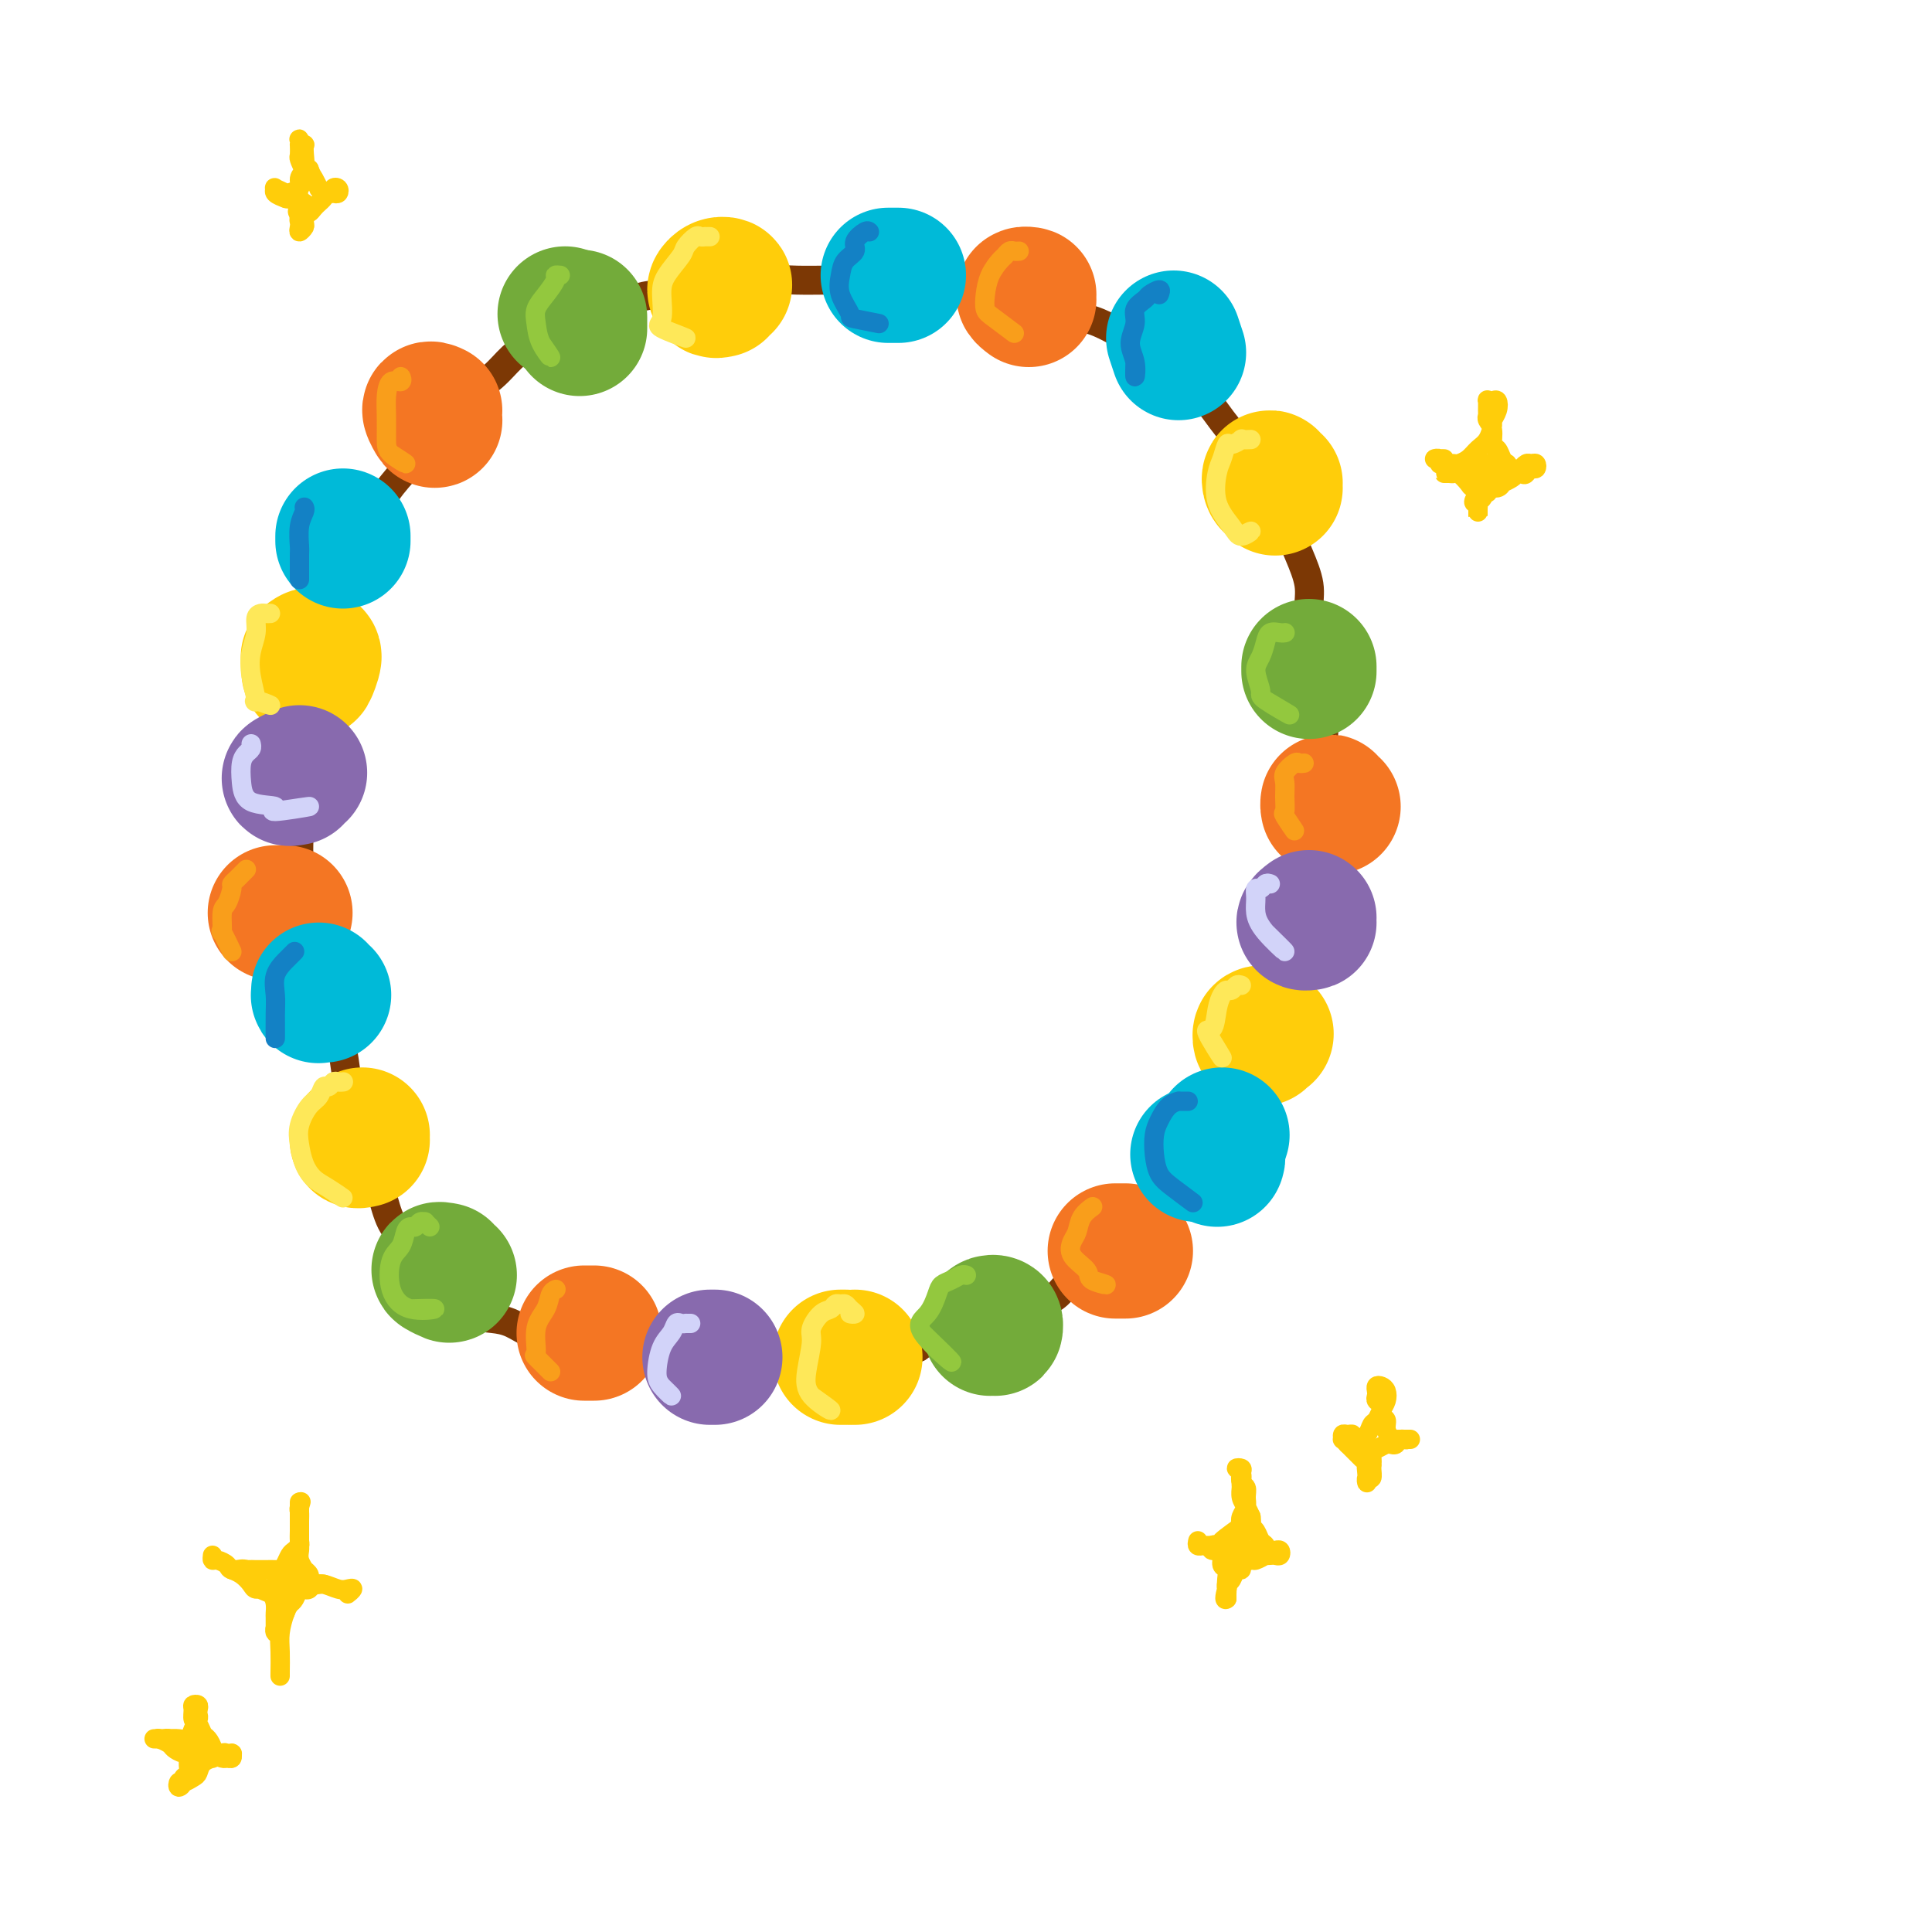 <svg viewBox='0 0 400 400' version='1.1' xmlns='http://www.w3.org/2000/svg' xmlns:xlink='http://www.w3.org/1999/xlink'><g fill='none' stroke='rgb(124,56,5)' stroke-width='6' stroke-linecap='round' stroke-linejoin='round'><path d='M121,279c-0.447,-0.000 -0.893,-0.000 -1,0c-0.107,0.000 0.126,0.000 0,0c-0.126,-0.000 -0.613,-0.000 -1,0c-0.387,0.000 -0.676,0.000 -1,0c-0.324,-0.000 -0.682,-0.002 -1,0c-0.318,0.002 -0.596,0.007 -1,0c-0.404,-0.007 -0.936,-0.024 -1,0c-0.064,0.024 0.339,0.091 0,0c-0.339,-0.091 -1.419,-0.339 -2,-1c-0.581,-0.661 -0.662,-1.733 -1,-2c-0.338,-0.267 -0.934,0.272 -2,0c-1.066,-0.272 -2.601,-1.355 -4,-2c-1.399,-0.645 -2.662,-0.852 -4,-1c-1.338,-0.148 -2.752,-0.236 -4,-1c-1.248,-0.764 -2.329,-2.203 -3,-3c-0.671,-0.797 -0.932,-0.952 -2,-2c-1.068,-1.048 -2.944,-2.988 -4,-4c-1.056,-1.012 -1.294,-1.095 -2,-2c-0.706,-0.905 -1.881,-2.632 -3,-4c-1.119,-1.368 -2.183,-2.376 -3,-4c-0.817,-1.624 -1.389,-3.865 -2,-6c-0.611,-2.135 -1.262,-4.166 -2,-6c-0.738,-1.834 -1.562,-3.473 -2,-5c-0.438,-1.527 -0.488,-2.943 -1,-5c-0.512,-2.057 -1.485,-4.755 -2,-7c-0.515,-2.245 -0.572,-4.038 -1,-6c-0.428,-1.962 -1.228,-4.093 -2,-6c-0.772,-1.907 -1.515,-3.590 -2,-6c-0.485,-2.410 -0.710,-5.546 -1,-8c-0.290,-2.454 -0.645,-4.227 -1,-6'/><path d='M65,192c-2.867,-10.764 -2.036,-7.173 -2,-7c0.036,0.173 -0.724,-3.071 -1,-6c-0.276,-2.929 -0.068,-5.544 0,-8c0.068,-2.456 -0.003,-4.752 0,-7c0.003,-2.248 0.079,-4.449 0,-7c-0.079,-2.551 -0.314,-5.453 0,-8c0.314,-2.547 1.175,-4.739 2,-7c0.825,-2.261 1.613,-4.591 2,-7c0.387,-2.409 0.374,-4.898 1,-7c0.626,-2.102 1.890,-3.816 3,-6c1.110,-2.184 2.064,-4.838 3,-7c0.936,-2.162 1.854,-3.834 3,-6c1.146,-2.166 2.519,-4.827 4,-7c1.481,-2.173 3.070,-3.858 5,-6c1.930,-2.142 4.203,-4.740 6,-7c1.797,-2.260 3.120,-4.182 5,-6c1.880,-1.818 4.319,-3.533 6,-5c1.681,-1.467 2.605,-2.686 4,-4c1.395,-1.314 3.261,-2.723 5,-4c1.739,-1.277 3.352,-2.423 5,-3c1.648,-0.577 3.332,-0.585 5,-1c1.668,-0.415 3.319,-1.239 5,-2c1.681,-0.761 3.391,-1.461 5,-2c1.609,-0.539 3.115,-0.919 5,-1c1.885,-0.081 4.147,0.136 6,0c1.853,-0.136 3.295,-0.625 5,-1c1.705,-0.375 3.672,-0.636 6,-1c2.328,-0.364 5.016,-0.829 7,-1c1.984,-0.171 3.265,-0.046 5,0c1.735,0.046 3.924,0.013 6,0c2.076,-0.013 4.038,-0.007 6,0'/><path d='M177,58c7.574,-0.472 6.008,-0.151 7,0c0.992,0.151 4.543,0.132 7,0c2.457,-0.132 3.822,-0.379 6,0c2.178,0.379 5.169,1.382 7,2c1.831,0.618 2.501,0.850 4,1c1.499,0.150 3.825,0.217 6,1c2.175,0.783 4.199,2.282 6,3c1.801,0.718 3.380,0.657 5,1c1.620,0.343 3.280,1.092 5,2c1.720,0.908 3.500,1.975 5,3c1.500,1.025 2.722,2.009 4,3c1.278,0.991 2.614,1.991 4,3c1.386,1.009 2.822,2.029 4,3c1.178,0.971 2.096,1.894 3,3c0.904,1.106 1.793,2.395 3,4c1.207,1.605 2.732,3.527 4,5c1.268,1.473 2.279,2.496 3,4c0.721,1.504 1.154,3.490 2,5c0.846,1.510 2.107,2.546 3,4c0.893,1.454 1.419,3.328 2,5c0.581,1.672 1.217,3.142 2,5c0.783,1.858 1.711,4.105 2,6c0.289,1.895 -0.062,3.437 0,5c0.062,1.563 0.538,3.147 1,5c0.462,1.853 0.909,3.976 1,6c0.091,2.024 -0.176,3.950 0,6c0.176,2.050 0.793,4.223 1,6c0.207,1.777 0.004,3.157 0,5c-0.004,1.843 0.191,4.150 0,6c-0.191,1.850 -0.769,3.243 -1,5c-0.231,1.757 -0.116,3.879 0,6'/><path d='M273,171c-0.091,8.806 -1.320,5.820 -2,6c-0.680,0.180 -0.811,3.528 -1,6c-0.189,2.472 -0.435,4.070 -1,6c-0.565,1.930 -1.448,4.191 -2,6c-0.552,1.809 -0.772,3.166 -1,5c-0.228,1.834 -0.464,4.144 -1,6c-0.536,1.856 -1.372,3.259 -2,5c-0.628,1.741 -1.049,3.819 -2,6c-0.951,2.181 -2.432,4.463 -3,6c-0.568,1.537 -0.223,2.329 -1,4c-0.777,1.671 -2.676,4.221 -4,6c-1.324,1.779 -2.072,2.787 -3,4c-0.928,1.213 -2.037,2.632 -3,4c-0.963,1.368 -1.779,2.686 -3,4c-1.221,1.314 -2.847,2.625 -4,4c-1.153,1.375 -1.835,2.814 -3,4c-1.165,1.186 -2.815,2.117 -4,3c-1.185,0.883 -1.906,1.717 -3,3c-1.094,1.283 -2.560,3.016 -4,4c-1.440,0.984 -2.853,1.218 -4,2c-1.147,0.782 -2.026,2.111 -3,3c-0.974,0.889 -2.041,1.337 -3,2c-0.959,0.663 -1.808,1.541 -3,2c-1.192,0.459 -2.726,0.500 -4,1c-1.274,0.500 -2.287,1.458 -3,2c-0.713,0.542 -1.125,0.666 -2,1c-0.875,0.334 -2.212,0.877 -3,1c-0.788,0.123 -1.026,-0.173 -2,0c-0.974,0.173 -2.685,0.816 -4,1c-1.315,0.184 -2.233,-0.090 -3,0c-0.767,0.090 -1.384,0.545 -2,1'/><path d='M190,279c-4.377,1.325 -3.820,1.139 -4,1c-0.180,-0.139 -1.097,-0.230 -2,0c-0.903,0.230 -1.792,0.779 -3,1c-1.208,0.221 -2.736,0.112 -4,0c-1.264,-0.112 -2.264,-0.226 -3,0c-0.736,0.226 -1.208,0.793 -2,1c-0.792,0.207 -1.903,0.056 -3,0c-1.097,-0.056 -2.181,-0.015 -3,0c-0.819,0.015 -1.374,0.004 -2,0c-0.626,-0.004 -1.322,-0.001 -2,0c-0.678,0.001 -1.337,0.000 -2,0c-0.663,-0.000 -1.329,-0.000 -2,0c-0.671,0.000 -1.349,0.000 -2,0c-0.651,-0.000 -1.277,-0.000 -2,0c-0.723,0.000 -1.542,0.001 -2,0c-0.458,-0.001 -0.556,-0.004 -1,0c-0.444,0.004 -1.236,0.015 -2,0c-0.764,-0.015 -1.501,-0.057 -2,0c-0.499,0.057 -0.760,0.211 -1,0c-0.240,-0.211 -0.460,-0.789 -1,-1c-0.540,-0.211 -1.402,-0.057 -2,0c-0.598,0.057 -0.934,0.015 -1,0c-0.066,-0.015 0.137,-0.004 0,0c-0.137,0.004 -0.615,0.001 -1,0c-0.385,-0.001 -0.677,-0.000 -1,0c-0.323,0.000 -0.678,0.000 -1,0c-0.322,-0.000 -0.611,-0.000 -1,0c-0.389,0.000 -0.877,0.000 -1,0c-0.123,-0.000 0.121,-0.000 0,0c-0.121,0.000 -0.606,0.000 -1,0c-0.394,-0.000 -0.697,-0.000 -1,0'/><path d='M135,281c-8.671,0.310 -2.848,0.084 -1,0c1.848,-0.084 -0.278,-0.027 -1,0c-0.722,0.027 -0.040,0.022 0,0c0.040,-0.022 -0.563,-0.062 -1,0c-0.437,0.062 -0.709,0.228 -1,0c-0.291,-0.228 -0.600,-0.848 -1,-1c-0.400,-0.152 -0.891,0.166 -1,0c-0.109,-0.166 0.164,-0.815 0,-1c-0.164,-0.185 -0.765,0.094 -1,0c-0.235,-0.094 -0.104,-0.561 0,-1c0.104,-0.439 0.182,-0.850 0,-1c-0.182,-0.150 -0.622,-0.040 -1,0c-0.378,0.040 -0.693,0.012 -1,0c-0.307,-0.012 -0.607,-0.006 -1,0c-0.393,0.006 -0.878,0.012 -1,0c-0.122,-0.012 0.121,-0.042 0,0c-0.121,0.042 -0.606,0.155 -1,0c-0.394,-0.155 -0.697,-0.577 -1,-1'/><path d='M122,276c-1.940,-0.345 -0.292,1.292 0,0c0.292,-1.292 -0.774,-5.512 -1,-6c-0.226,-0.488 0.387,2.756 1,6'/></g>
<g fill='none' stroke='rgb(244,118,35)' stroke-width='28' stroke-linecap='round' stroke-linejoin='round'><path d='M123,276c-0.238,0.000 -0.476,0.000 -1,0c-0.524,0.000 -1.333,0.000 -1,0c0.333,0.000 1.810,0.000 2,0c0.190,0.000 -0.905,0.000 -2,0'/><path d='M232,259c-0.689,0.000 -1.378,0.000 -1,0c0.378,0.000 1.822,0.000 2,0c0.178,0.000 -0.911,0.000 -2,0'/><path d='M276,167c-0.423,0.144 -0.845,0.287 -1,0c-0.155,-0.287 -0.041,-1.005 0,-1c0.041,0.005 0.011,0.732 0,1c-0.011,0.268 -0.003,0.077 0,0c0.003,-0.077 0.002,-0.038 0,0'/><path d='M213,62c-0.556,-0.422 -1.111,-0.844 -1,-1c0.111,-0.156 0.889,-0.044 1,0c0.111,0.044 -0.444,0.022 -1,0'/><path d='M90,85c-0.556,-0.267 -1.111,-0.533 -1,0c0.111,0.533 0.889,1.867 1,2c0.111,0.133 -0.444,-0.933 -1,-2'/><path d='M59,189c-0.311,0.000 -0.622,0.000 -1,0c-0.378,0.000 -0.822,0.000 -1,0c-0.178,0.000 -0.089,0.000 0,0'/></g>
<g fill='none' stroke='rgb(255,205,10)' stroke-width='28' stroke-linecap='round' stroke-linejoin='round'><path d='M75,236c-0.556,0.133 -1.111,0.267 -1,0c0.111,-0.267 0.889,-0.933 1,-1c0.111,-0.067 -0.444,0.467 -1,1'/><path d='M177,281c0.000,0.000 0.000,0.000 0,0c0.000,0.000 0.000,0.000 0,0c0.000,0.000 0.000,0.000 0,0'/><path d='M175,281c-0.422,0.000 -0.844,0.000 -1,0c-0.156,0.000 -0.044,0.000 0,0c0.044,0.000 0.022,0.000 0,0'/><path d='M262,214c0.113,0.040 0.226,0.080 0,0c-0.226,-0.080 -0.793,-0.279 -1,0c-0.207,0.279 -0.056,1.037 0,1c0.056,-0.037 0.016,-0.868 0,-1c-0.016,-0.132 -0.008,0.434 0,1'/><path d='M264,100c-0.387,0.185 -0.774,0.369 -1,0c-0.226,-0.369 -0.292,-1.292 0,-1c0.292,0.292 0.940,1.798 1,2c0.060,0.202 -0.470,-0.899 -1,-2'/><path d='M149,60c-0.496,0.113 -0.992,0.226 -1,0c-0.008,-0.226 0.472,-0.793 1,-1c0.528,-0.207 1.104,-0.056 1,0c-0.104,0.056 -0.887,0.016 -1,0c-0.113,-0.016 0.443,-0.008 1,0'/><path d='M64,136c-0.149,0.107 -0.298,0.214 0,0c0.298,-0.214 1.042,-0.750 1,0c-0.042,0.750 -0.869,2.786 -1,3c-0.131,0.214 0.435,-1.393 1,-3'/></g>
<g fill='none' stroke='rgb(115,171,58)' stroke-width='28' stroke-linecap='round' stroke-linejoin='round'><path d='M92,263c-0.689,-0.133 -1.378,-0.267 -1,0c0.378,0.267 1.822,0.933 2,1c0.178,0.067 -0.911,-0.467 -2,-1'/><path d='M205,275c-0.113,-0.387 -0.226,-0.774 0,-1c0.226,-0.226 0.792,-0.292 1,0c0.208,0.292 0.060,0.940 0,1c-0.060,0.060 -0.030,-0.470 0,-1'/><path d='M271,139c0.000,-0.422 0.000,-0.844 0,-1c0.000,-0.156 0.000,-0.044 0,0c0.000,0.044 0.000,0.022 0,0'/><path d='M117,65c0.000,0.000 0.000,0.000 0,0c0.000,0.000 0.000,0.000 0,0'/><path d='M120,67c0.000,-0.351 0.000,-0.702 0,-1c0.000,-0.298 -0.000,-0.542 0,0c0.000,0.542 0.000,1.869 0,2c0.000,0.131 0.000,-0.935 0,-2'/></g>
<g fill='none' stroke='rgb(0,186,216)' stroke-width='28' stroke-linecap='round' stroke-linejoin='round'><path d='M67,206c-0.423,-0.036 -0.845,-0.071 -1,0c-0.155,0.071 -0.042,0.250 0,0c0.042,-0.250 0.012,-0.929 0,-1c-0.012,-0.071 -0.006,0.464 0,1'/><path d='M71,112c0.000,-0.556 0.000,-1.111 0,-1c0.000,0.111 0.000,0.889 0,1c0.000,0.111 0.000,-0.444 0,-1'/><path d='M185,57c-0.689,0.000 -1.378,0.000 -1,0c0.378,0.000 1.822,0.000 2,0c0.178,0.000 -0.911,0.000 -2,0'/><path d='M244,73c-0.500,-1.500 -1.000,-3.000 -1,-3c0.000,0.000 0.500,1.500 1,3'/><path d='M248,239c0.000,0.000 0.000,0.000 0,0c0.000,0.000 0.000,0.000 0,0'/><path d='M253,235c0.000,0.000 0.000,0.000 0,0c0.000,0.000 0.000,0.000 0,0c0.000,0.000 0.000,0.000 0,0'/><path d='M252,240c-0.536,-0.387 -1.071,-0.774 -1,-1c0.071,-0.226 0.750,-0.292 1,0c0.250,0.292 0.071,0.940 0,1c-0.071,0.060 -0.036,-0.470 0,-1'/></g>
<g fill='none' stroke='rgb(136,106,174)' stroke-width='28' stroke-linecap='round' stroke-linejoin='round'><path d='M148,281c-0.556,0.000 -1.111,0.000 -1,0c0.111,0.000 0.889,0.000 1,0c0.111,0.000 -0.444,0.000 -1,0'/><path d='M271,190c-0.556,0.422 -1.111,0.844 -1,1c0.111,0.156 0.889,0.044 1,0c0.111,-0.044 -0.444,-0.022 -1,0'/><path d='M61,161c-0.689,0.133 -1.378,0.267 -1,0c0.378,-0.267 1.822,-0.933 2,-1c0.178,-0.067 -0.911,0.467 -2,1'/></g>
<g fill='none' stroke='rgb(19,129,197)' stroke-width='4' stroke-linecap='round' stroke-linejoin='round'><path d='M61,197c-0.370,0.373 -0.740,0.746 -1,1c-0.260,0.254 -0.409,0.388 -1,1c-0.591,0.612 -1.622,1.703 -2,3c-0.378,1.297 -0.101,2.801 0,4c0.101,1.199 0.027,2.092 0,4c-0.027,1.908 -0.008,4.831 0,5c0.008,0.169 0.004,-2.415 0,-5'/><path d='M63,105c0.113,0.201 0.226,0.402 0,1c-0.226,0.598 -0.793,1.594 -1,3c-0.207,1.406 -0.056,3.222 0,4c0.056,0.778 0.015,0.517 0,2c-0.015,1.483 -0.004,4.709 0,5c0.004,0.291 0.002,-2.355 0,-5'/><path d='M240,61c0.213,-0.517 0.426,-1.034 0,-1c-0.426,0.034 -1.492,0.620 -2,1c-0.508,0.380 -0.458,0.554 -1,1c-0.542,0.446 -1.676,1.162 -2,2c-0.324,0.838 0.162,1.796 0,3c-0.162,1.204 -0.971,2.653 -1,4c-0.029,1.347 0.723,2.594 1,4c0.277,1.406 0.079,2.973 0,3c-0.079,0.027 -0.040,-1.487 0,-3'/><path d='M180,48c-0.182,-0.177 -0.363,-0.355 -1,0c-0.637,0.355 -1.728,1.241 -2,2c-0.272,0.759 0.275,1.391 0,2c-0.275,0.609 -1.372,1.195 -2,2c-0.628,0.805 -0.787,1.828 -1,3c-0.213,1.172 -0.480,2.494 0,4c0.480,1.506 1.706,3.198 2,4c0.294,0.802 -0.344,0.716 1,1c1.344,0.284 4.670,0.938 5,1c0.330,0.062 -2.335,-0.469 -5,-1'/><path d='M246,228c-0.297,-0.003 -0.594,-0.006 -1,0c-0.406,0.006 -0.921,0.020 -1,0c-0.079,-0.020 0.280,-0.074 0,0c-0.280,0.074 -1.197,0.278 -2,1c-0.803,0.722 -1.491,1.963 -2,3c-0.509,1.037 -0.840,1.871 -1,3c-0.160,1.129 -0.148,2.554 0,4c0.148,1.446 0.431,2.913 1,4c0.569,1.087 1.422,1.793 3,3c1.578,1.207 3.879,2.916 4,3c0.121,0.084 -1.940,-1.458 -4,-3'/></g>
<g fill='none' stroke='rgb(254,232,89)' stroke-width='4' stroke-linecap='round' stroke-linejoin='round'><path d='M71,224c0.089,-0.009 0.178,-0.018 0,0c-0.178,0.018 -0.624,0.064 -1,0c-0.376,-0.064 -0.681,-0.237 -1,0c-0.319,0.237 -0.653,0.884 -1,1c-0.347,0.116 -0.706,-0.301 -1,0c-0.294,0.301 -0.521,1.319 -1,2c-0.479,0.681 -1.209,1.026 -2,2c-0.791,0.974 -1.644,2.578 -2,4c-0.356,1.422 -0.215,2.663 0,4c0.215,1.337 0.505,2.770 1,4c0.495,1.230 1.194,2.258 2,3c0.806,0.742 1.717,1.200 3,2c1.283,0.800 2.938,1.943 3,2c0.062,0.057 -1.469,-0.971 -3,-2'/><path d='M56,127c-0.342,0.013 -0.683,0.025 -1,0c-0.317,-0.025 -0.608,-0.088 -1,0c-0.392,0.088 -0.885,0.326 -1,1c-0.115,0.674 0.148,1.783 0,3c-0.148,1.217 -0.706,2.541 -1,4c-0.294,1.459 -0.325,3.054 0,5c0.325,1.946 1.005,4.243 1,5c-0.005,0.757 -0.694,-0.027 0,0c0.694,0.027 2.770,0.865 3,1c0.230,0.135 -1.385,-0.432 -3,-1'/><path d='M259,91c-0.900,0.036 -1.799,0.072 -2,0c-0.201,-0.072 0.297,-0.251 0,0c-0.297,0.251 -1.389,0.933 -2,1c-0.611,0.067 -0.742,-0.481 -1,0c-0.258,0.481 -0.642,1.990 -1,3c-0.358,1.010 -0.690,1.520 -1,3c-0.310,1.480 -0.600,3.930 0,6c0.600,2.070 2.089,3.761 3,5c0.911,1.239 1.245,2.026 2,2c0.755,-0.026 1.930,-0.865 2,-1c0.070,-0.135 -0.965,0.432 -2,1'/><path d='M147,49c-0.449,0.004 -0.898,0.007 -1,0c-0.102,-0.007 0.143,-0.026 0,0c-0.143,0.026 -0.676,0.096 -1,0c-0.324,-0.096 -0.441,-0.359 -1,0c-0.559,0.359 -1.560,1.339 -2,2c-0.440,0.661 -0.320,1.001 -1,2c-0.680,0.999 -2.160,2.655 -3,4c-0.840,1.345 -1.040,2.380 -1,4c0.040,1.620 0.320,3.826 0,5c-0.320,1.174 -1.240,1.316 0,2c1.240,0.684 4.640,1.910 5,2c0.360,0.090 -2.320,-0.955 -5,-2'/><path d='M257,204c-0.334,-0.117 -0.667,-0.235 -1,0c-0.333,0.235 -0.665,0.821 -1,1c-0.335,0.179 -0.671,-0.049 -1,0c-0.329,0.049 -0.649,0.375 -1,1c-0.351,0.625 -0.732,1.549 -1,3c-0.268,1.451 -0.422,3.430 -1,4c-0.578,0.570 -1.579,-0.270 -1,1c0.579,1.270 2.737,4.648 3,5c0.263,0.352 -1.368,-2.324 -3,-5'/><path d='M177,272c-0.560,-0.022 -1.120,-0.044 -1,0c0.120,0.044 0.919,0.154 1,0c0.081,-0.154 -0.555,-0.574 -1,-1c-0.445,-0.426 -0.699,-0.859 -1,-1c-0.301,-0.141 -0.649,0.010 -1,0c-0.351,-0.010 -0.706,-0.182 -1,0c-0.294,0.182 -0.527,0.719 -1,1c-0.473,0.281 -1.185,0.307 -2,1c-0.815,0.693 -1.731,2.052 -2,3c-0.269,0.948 0.110,1.486 0,3c-0.110,1.514 -0.710,4.004 -1,6c-0.290,1.996 -0.270,3.499 1,5c1.270,1.501 3.792,3.000 4,3c0.208,-0.000 -1.896,-1.500 -4,-3'/></g>
<g fill='none' stroke='rgb(249,158,27)' stroke-width='4' stroke-linecap='round' stroke-linejoin='round'><path d='M115,267c0.100,-0.044 0.199,-0.088 0,0c-0.199,0.088 -0.698,0.307 -1,1c-0.302,0.693 -0.407,1.859 -1,3c-0.593,1.141 -1.673,2.256 -2,4c-0.327,1.744 0.098,4.117 0,5c-0.098,0.883 -0.719,0.276 0,1c0.719,0.724 2.777,2.778 3,3c0.223,0.222 -1.388,-1.389 -3,-3'/><path d='M226,250c0.203,-0.147 0.405,-0.293 0,0c-0.405,0.293 -1.418,1.027 -2,2c-0.582,0.973 -0.734,2.186 -1,3c-0.266,0.814 -0.646,1.228 -1,2c-0.354,0.772 -0.680,1.903 0,3c0.680,1.097 2.368,2.160 3,3c0.632,0.840 0.209,1.457 1,2c0.791,0.543 2.798,1.012 3,1c0.202,-0.012 -1.399,-0.506 -3,-1'/><path d='M270,158c-0.370,0.049 -0.740,0.098 -1,0c-0.260,-0.098 -0.409,-0.345 -1,0c-0.591,0.345 -1.625,1.280 -2,2c-0.375,0.720 -0.092,1.226 0,2c0.092,0.774 -0.009,1.818 0,3c0.009,1.182 0.126,2.502 0,3c-0.126,0.498 -0.495,0.172 0,1c0.495,0.828 1.856,2.808 2,3c0.144,0.192 -0.928,-1.404 -2,-3'/><path d='M83,79c-0.053,-0.554 -0.105,-1.108 0,-1c0.105,0.108 0.368,0.879 0,1c-0.368,0.121 -1.366,-0.407 -2,0c-0.634,0.407 -0.903,1.750 -1,3c-0.097,1.250 -0.023,2.407 0,4c0.023,1.593 -0.004,3.623 0,5c0.004,1.377 0.040,2.102 1,3c0.960,0.898 2.846,1.971 3,2c0.154,0.029 -1.423,-0.985 -3,-2'/><path d='M51,180c-0.341,0.338 -0.683,0.675 -1,1c-0.317,0.325 -0.611,0.636 -1,1c-0.389,0.364 -0.874,0.779 -1,1c-0.126,0.221 0.107,0.247 0,1c-0.107,0.753 -0.556,2.234 -1,3c-0.444,0.766 -0.884,0.819 -1,2c-0.116,1.181 0.093,3.492 0,4c-0.093,0.508 -0.486,-0.786 0,0c0.486,0.786 1.853,3.653 2,4c0.147,0.347 -0.927,-1.827 -2,-4'/></g>
<g fill='none' stroke='rgb(147,200,62)' stroke-width='4' stroke-linecap='round' stroke-linejoin='round'><path d='M116,57c-0.467,-0.042 -0.935,-0.084 -1,0c-0.065,0.084 0.271,0.293 0,1c-0.271,0.707 -1.150,1.912 -2,3c-0.850,1.088 -1.673,2.060 -2,3c-0.327,0.940 -0.160,1.850 0,3c0.160,1.150 0.312,2.540 1,4c0.688,1.460 1.911,2.988 2,3c0.089,0.012 -0.955,-1.494 -2,-3'/><path d='M89,254c-0.447,-0.431 -0.893,-0.862 -1,-1c-0.107,-0.138 0.126,0.017 0,0c-0.126,-0.017 -0.610,-0.205 -1,0c-0.390,0.205 -0.686,0.804 -1,1c-0.314,0.196 -0.647,-0.010 -1,0c-0.353,0.010 -0.726,0.234 -1,1c-0.274,0.766 -0.447,2.072 -1,3c-0.553,0.928 -1.485,1.478 -2,3c-0.515,1.522 -0.612,4.016 0,6c0.612,1.984 1.934,3.457 4,4c2.066,0.543 4.876,0.155 5,0c0.124,-0.155 -2.438,-0.078 -5,0'/><path d='M266,131c0.059,-0.011 0.119,-0.022 0,0c-0.119,0.022 -0.415,0.076 -1,0c-0.585,-0.076 -1.459,-0.283 -2,0c-0.541,0.283 -0.750,1.057 -1,2c-0.250,0.943 -0.542,2.056 -1,3c-0.458,0.944 -1.081,1.720 -1,3c0.081,1.280 0.867,3.065 1,4c0.133,0.935 -0.387,1.021 1,2c1.387,0.979 4.682,2.851 5,3c0.318,0.149 -2.341,-1.426 -5,-3'/><path d='M200,264c0.067,0.025 0.135,0.049 0,0c-0.135,-0.049 -0.472,-0.172 -1,0c-0.528,0.172 -1.249,0.639 -2,1c-0.751,0.361 -1.534,0.617 -2,1c-0.466,0.383 -0.617,0.893 -1,2c-0.383,1.107 -1.000,2.812 -2,4c-1.000,1.188 -2.385,1.858 -1,4c1.385,2.142 5.538,5.755 6,6c0.462,0.245 -2.769,-2.877 -6,-6'/></g>
<g fill='none' stroke='rgb(210,211,249)' stroke-width='4' stroke-linecap='round' stroke-linejoin='round'><path d='M143,274c-0.446,0.003 -0.892,0.007 -1,0c-0.108,-0.007 0.122,-0.023 0,0c-0.122,0.023 -0.597,0.086 -1,0c-0.403,-0.086 -0.733,-0.319 -1,0c-0.267,0.319 -0.469,1.191 -1,2c-0.531,0.809 -1.391,1.557 -2,3c-0.609,1.443 -0.967,3.583 -1,5c-0.033,1.417 0.260,2.112 1,3c0.740,0.888 1.926,1.968 2,2c0.074,0.032 -0.963,-0.984 -2,-2'/><path d='M263,183c-0.340,-0.125 -0.680,-0.249 -1,0c-0.320,0.249 -0.619,0.872 -1,1c-0.381,0.128 -0.845,-0.239 -1,0c-0.155,0.239 -0.003,1.083 0,2c0.003,0.917 -0.144,1.905 0,3c0.144,1.095 0.577,2.295 2,4c1.423,1.705 3.835,3.916 4,4c0.165,0.084 -1.918,-1.958 -4,-4'/><path d='M52,154c0.084,0.346 0.168,0.692 0,1c-0.168,0.308 -0.588,0.579 -1,1c-0.412,0.421 -0.816,0.993 -1,2c-0.184,1.007 -0.148,2.447 0,4c0.148,1.553 0.407,3.217 2,4c1.593,0.783 4.520,0.684 5,1c0.480,0.316 -1.486,1.047 0,1c1.486,-0.047 6.425,-0.870 7,-1c0.575,-0.130 -3.212,0.435 -7,1'/></g>
<g fill='none' stroke='rgb(249,158,27)' stroke-width='4' stroke-linecap='round' stroke-linejoin='round'><path d='M211,52c-0.335,0.027 -0.671,0.054 -1,0c-0.329,-0.054 -0.652,-0.188 -1,0c-0.348,0.188 -0.721,0.698 -1,1c-0.279,0.302 -0.464,0.397 -1,1c-0.536,0.603 -1.422,1.716 -2,3c-0.578,1.284 -0.848,2.739 -1,4c-0.152,1.261 -0.185,2.328 0,3c0.185,0.672 0.588,0.950 2,2c1.412,1.050 3.832,2.871 4,3c0.168,0.129 -1.916,-1.436 -4,-3'/></g>
<g fill='none' stroke='rgb(255,205,10)' stroke-width='4' stroke-linecap='round' stroke-linejoin='round'><path d='M44,322c-0.055,0.445 -0.110,0.890 0,1c0.110,0.110 0.386,-0.114 1,0c0.614,0.114 1.568,0.566 2,1c0.432,0.434 0.343,0.848 1,1c0.657,0.152 2.060,0.041 3,0c0.940,-0.041 1.418,-0.013 2,0c0.582,0.013 1.269,0.011 2,0c0.731,-0.011 1.505,-0.030 2,0c0.495,0.030 0.711,0.110 1,0c0.289,-0.110 0.652,-0.410 1,-1c0.348,-0.590 0.682,-1.472 1,-2c0.318,-0.528 0.621,-0.704 1,-1c0.379,-0.296 0.834,-0.712 1,-1c0.166,-0.288 0.045,-0.449 0,-1c-0.045,-0.551 -0.012,-1.491 0,-2c0.012,-0.509 0.003,-0.586 0,-1c-0.003,-0.414 -0.001,-1.166 0,-2c0.001,-0.834 0.000,-1.749 0,-2c-0.000,-0.251 -0.000,0.163 0,0c0.000,-0.163 0.000,-0.904 0,-1c-0.000,-0.096 -0.000,0.452 0,1'/><path d='M62,312c0.619,-2.043 0.166,-0.651 0,0c-0.166,0.651 -0.044,0.559 0,1c0.044,0.441 0.012,1.414 0,2c-0.012,0.586 -0.003,0.786 0,1c0.003,0.214 -0.000,0.441 0,1c0.000,0.559 0.004,1.450 0,2c-0.004,0.550 -0.016,0.759 0,1c0.016,0.241 0.061,0.512 0,1c-0.061,0.488 -0.227,1.191 0,2c0.227,0.809 0.848,1.723 1,2c0.152,0.277 -0.165,-0.083 0,0c0.165,0.083 0.814,0.611 1,1c0.186,0.389 -0.089,0.640 0,1c0.089,0.360 0.542,0.828 1,1c0.458,0.172 0.922,0.046 1,0c0.078,-0.046 -0.231,-0.013 0,0c0.231,0.013 1.001,0.007 1,0c-0.001,-0.007 -0.774,-0.016 -1,0c-0.226,0.016 0.094,0.055 0,0c-0.094,-0.055 -0.603,-0.204 -1,0c-0.397,0.204 -0.684,0.762 -1,1c-0.316,0.238 -0.662,0.157 -1,0c-0.338,-0.157 -0.668,-0.388 -1,0c-0.332,0.388 -0.666,1.397 -1,2c-0.334,0.603 -0.667,0.802 -1,1'/><path d='M60,332c-1.172,0.797 -1.102,0.791 -1,1c0.102,0.209 0.238,0.635 0,1c-0.238,0.365 -0.848,0.670 -1,1c-0.152,0.330 0.156,0.684 0,1c-0.156,0.316 -0.774,0.594 -1,1c-0.226,0.406 -0.060,0.940 0,1c0.060,0.060 0.014,-0.355 0,-1c-0.014,-0.645 0.003,-1.520 0,-2c-0.003,-0.480 -0.027,-0.565 0,-1c0.027,-0.435 0.107,-1.220 0,-2c-0.107,-0.780 -0.399,-1.554 -1,-2c-0.601,-0.446 -1.511,-0.565 -2,-1c-0.489,-0.435 -0.556,-1.186 -1,-2c-0.444,-0.814 -1.265,-1.690 -2,-2c-0.735,-0.310 -1.386,-0.055 -2,0c-0.614,0.055 -1.192,-0.091 -1,0c0.192,0.091 1.154,0.419 2,1c0.846,0.581 1.575,1.413 2,2c0.425,0.587 0.548,0.928 1,1c0.452,0.072 1.235,-0.123 2,0c0.765,0.123 1.512,0.566 2,1c0.488,0.434 0.719,0.859 1,1c0.281,0.141 0.614,-0.000 1,0c0.386,0.000 0.825,0.143 1,0c0.175,-0.143 0.088,-0.571 0,-1'/><path d='M60,330c1.690,0.534 -0.084,-0.631 -1,-1c-0.916,-0.369 -0.974,0.058 -1,0c-0.026,-0.058 -0.022,-0.600 0,-1c0.022,-0.400 0.061,-0.657 0,-1c-0.061,-0.343 -0.223,-0.770 0,-1c0.223,-0.230 0.831,-0.262 1,0c0.169,0.262 -0.102,0.820 0,1c0.102,0.180 0.576,-0.017 1,0c0.424,0.017 0.798,0.249 1,0c0.202,-0.249 0.231,-0.978 0,-1c-0.231,-0.022 -0.722,0.664 -1,1c-0.278,0.336 -0.344,0.321 -1,0c-0.656,-0.321 -1.902,-0.949 -2,-1c-0.098,-0.051 0.951,0.474 2,1'/><path d='M64,327c0.274,0.452 0.548,0.905 1,1c0.452,0.095 1.083,-0.166 2,0c0.917,0.166 2.119,0.760 3,1c0.881,0.240 1.442,0.126 2,0c0.558,-0.126 1.112,-0.265 1,0c-0.112,0.265 -0.889,0.933 -1,1c-0.111,0.067 0.445,-0.466 1,-1'/><path d='M61,330c-0.340,0.716 -0.679,1.431 -1,2c-0.321,0.569 -0.622,0.990 -1,2c-0.378,1.010 -0.833,2.608 -1,4c-0.167,1.392 -0.045,2.579 0,4c0.045,1.421 0.012,3.075 0,4c-0.012,0.925 -0.003,1.121 0,1c0.003,-0.121 0.002,-0.561 0,-1'/><path d='M299,95c-0.278,-0.008 -0.556,-0.016 -1,0c-0.444,0.016 -1.054,0.057 -1,0c0.054,-0.057 0.773,-0.211 1,0c0.227,0.211 -0.038,0.786 0,1c0.038,0.214 0.380,0.065 1,0c0.620,-0.065 1.517,-0.046 2,0c0.483,0.046 0.550,0.121 1,0c0.450,-0.121 1.282,-0.437 2,-1c0.718,-0.563 1.320,-1.372 2,-2c0.680,-0.628 1.437,-1.076 2,-2c0.563,-0.924 0.933,-2.325 1,-3c0.067,-0.675 -0.168,-0.625 0,-1c0.168,-0.375 0.739,-1.174 1,-2c0.261,-0.826 0.214,-1.679 0,-2c-0.214,-0.321 -0.593,-0.111 -1,0c-0.407,0.111 -0.842,0.123 -1,0c-0.158,-0.123 -0.038,-0.382 0,0c0.038,0.382 -0.005,1.406 0,2c0.005,0.594 0.057,0.760 0,1c-0.057,0.240 -0.222,0.554 0,1c0.222,0.446 0.833,1.023 1,2c0.167,0.977 -0.110,2.355 0,3c0.110,0.645 0.607,0.558 1,1c0.393,0.442 0.684,1.412 1,2c0.316,0.588 0.658,0.794 1,1'/><path d='M312,96c0.737,2.182 0.579,1.136 1,1c0.421,-0.136 1.420,0.639 2,1c0.580,0.361 0.741,0.307 1,0c0.259,-0.307 0.617,-0.868 1,-1c0.383,-0.132 0.792,0.165 1,0c0.208,-0.165 0.214,-0.791 0,-1c-0.214,-0.209 -0.649,-0.000 -1,0c-0.351,0.000 -0.618,-0.207 -1,0c-0.382,0.207 -0.881,0.830 -1,1c-0.119,0.170 0.140,-0.113 0,0c-0.140,0.113 -0.681,0.623 -1,1c-0.319,0.377 -0.418,0.621 -1,1c-0.582,0.379 -1.647,0.893 -2,1c-0.353,0.107 0.007,-0.193 0,0c-0.007,0.193 -0.380,0.879 -1,1c-0.620,0.121 -1.487,-0.322 -2,0c-0.513,0.322 -0.673,1.409 -1,2c-0.327,0.591 -0.820,0.685 -1,1c-0.180,0.315 -0.048,0.852 0,1c0.048,0.148 0.013,-0.093 0,0c-0.013,0.093 -0.003,0.519 0,1c0.003,0.481 0.001,1.015 0,1c-0.001,-0.015 -0.000,-0.581 0,-1c0.000,-0.419 0.000,-0.691 0,-1c-0.000,-0.309 -0.000,-0.654 0,-1'/><path d='M306,104c-1.804,0.683 -0.315,-1.109 0,-2c0.315,-0.891 -0.545,-0.880 -1,-1c-0.455,-0.120 -0.505,-0.372 -1,-1c-0.495,-0.628 -1.436,-1.632 -2,-2c-0.564,-0.368 -0.750,-0.098 -1,0c-0.250,0.098 -0.562,0.025 -1,0c-0.438,-0.025 -1.002,-0.003 -1,0c0.002,0.003 0.568,-0.013 1,0c0.432,0.013 0.728,0.055 1,0c0.272,-0.055 0.521,-0.207 1,0c0.479,0.207 1.189,0.773 2,1c0.811,0.227 1.723,0.114 2,0c0.277,-0.114 -0.083,-0.230 0,0c0.083,0.230 0.608,0.806 1,1c0.392,0.194 0.652,0.006 1,0c0.348,-0.006 0.783,0.170 1,0c0.217,-0.170 0.216,-0.687 0,-1c-0.216,-0.313 -0.647,-0.420 -1,-1c-0.353,-0.580 -0.629,-1.631 -1,-2c-0.371,-0.369 -0.839,-0.057 -1,0c-0.161,0.057 -0.016,-0.143 0,0c0.016,0.143 -0.097,0.627 0,1c0.097,0.373 0.405,0.633 1,1c0.595,0.367 1.477,0.842 2,1c0.523,0.158 0.687,0.001 1,0c0.313,-0.001 0.777,0.154 1,0c0.223,-0.154 0.207,-0.615 0,-1c-0.207,-0.385 -0.603,-0.692 -1,-1'/><path d='M310,97c0.282,-0.072 -0.514,-0.754 -1,-1c-0.486,-0.246 -0.662,-0.058 -1,0c-0.338,0.058 -0.839,-0.015 -1,0c-0.161,0.015 0.019,0.117 0,0c-0.019,-0.117 -0.236,-0.455 0,1c0.236,1.455 0.925,4.701 1,5c0.075,0.299 -0.462,-2.351 -1,-5'/><path d='M248,319c-0.098,0.423 -0.196,0.846 0,1c0.196,0.154 0.685,0.038 1,0c0.315,-0.038 0.456,0.002 1,0c0.544,-0.002 1.491,-0.045 2,0c0.509,0.045 0.580,0.178 1,0c0.420,-0.178 1.188,-0.667 2,-1c0.812,-0.333 1.667,-0.512 2,-1c0.333,-0.488 0.143,-1.287 0,-2c-0.143,-0.713 -0.238,-1.342 0,-2c0.238,-0.658 0.810,-1.346 1,-2c0.190,-0.654 -0.000,-1.275 0,-2c0.000,-0.725 0.191,-1.554 0,-2c-0.191,-0.446 -0.765,-0.510 -1,-1c-0.235,-0.490 -0.130,-1.406 0,-2c0.130,-0.594 0.284,-0.865 0,-1c-0.284,-0.135 -1.005,-0.135 -1,0c0.005,0.135 0.736,0.406 1,1c0.264,0.594 0.060,1.510 0,2c-0.060,0.490 0.025,0.554 0,1c-0.025,0.446 -0.161,1.274 0,2c0.161,0.726 0.617,1.350 1,2c0.383,0.650 0.691,1.325 1,2'/><path d='M259,314c0.260,1.814 -0.089,1.849 0,2c0.089,0.151 0.615,0.419 1,1c0.385,0.581 0.628,1.477 1,2c0.372,0.523 0.874,0.675 1,1c0.126,0.325 -0.123,0.823 0,1c0.123,0.177 0.618,0.033 1,0c0.382,-0.033 0.650,0.044 1,0c0.350,-0.044 0.783,-0.208 1,0c0.217,0.208 0.218,0.787 0,1c-0.218,0.213 -0.654,0.061 -1,0c-0.346,-0.061 -0.602,-0.031 -1,0c-0.398,0.031 -0.937,0.064 -1,0c-0.063,-0.064 0.352,-0.223 0,0c-0.352,0.223 -1.470,0.828 -2,1c-0.530,0.172 -0.470,-0.091 -1,0c-0.530,0.091 -1.648,0.535 -2,1c-0.352,0.465 0.063,0.951 0,1c-0.063,0.049 -0.605,-0.338 -1,0c-0.395,0.338 -0.642,1.400 -1,2c-0.358,0.600 -0.828,0.738 -1,1c-0.172,0.262 -0.046,0.647 0,1c0.046,0.353 0.013,0.672 0,1c-0.013,0.328 -0.007,0.664 0,1'/><path d='M254,331c-0.775,0.760 -0.212,-1.339 0,-2c0.212,-0.661 0.072,0.117 0,0c-0.072,-0.117 -0.076,-1.131 0,-2c0.076,-0.869 0.231,-1.595 0,-2c-0.231,-0.405 -0.850,-0.488 -1,-1c-0.150,-0.512 0.168,-1.454 0,-2c-0.168,-0.546 -0.823,-0.697 -1,-1c-0.177,-0.303 0.122,-0.757 0,-1c-0.122,-0.243 -0.667,-0.275 -1,0c-0.333,0.275 -0.454,0.858 0,1c0.454,0.142 1.483,-0.158 2,0c0.517,0.158 0.521,0.775 1,1c0.479,0.225 1.432,0.058 2,0c0.568,-0.058 0.750,-0.005 1,0c0.250,0.005 0.566,-0.036 1,0c0.434,0.036 0.985,0.150 1,0c0.015,-0.150 -0.505,-0.563 -1,-1c-0.495,-0.437 -0.964,-0.898 -1,-1c-0.036,-0.102 0.362,0.156 0,0c-0.362,-0.156 -1.484,-0.724 -2,-1c-0.516,-0.276 -0.427,-0.260 -1,0c-0.573,0.260 -1.808,0.762 -1,0c0.808,-0.762 3.659,-2.789 4,-3c0.341,-0.211 -1.830,1.395 -4,3'/><path d='M59,40c-0.130,0.397 -0.260,0.794 0,1c0.260,0.206 0.911,0.222 1,0c0.089,-0.222 -0.382,-0.682 0,-1c0.382,-0.318 1.619,-0.496 2,-1c0.381,-0.504 -0.093,-1.335 0,-2c0.093,-0.665 0.753,-1.162 1,-2c0.247,-0.838 0.080,-2.015 0,-3c-0.080,-0.985 -0.074,-1.776 0,-2c0.074,-0.224 0.216,0.120 0,0c-0.216,-0.120 -0.790,-0.705 -1,-1c-0.210,-0.295 -0.057,-0.302 0,0c0.057,0.302 0.018,0.911 0,1c-0.018,0.089 -0.016,-0.344 0,0c0.016,0.344 0.046,1.463 0,2c-0.046,0.537 -0.166,0.491 0,1c0.166,0.509 0.619,1.574 1,2c0.381,0.426 0.691,0.213 1,0'/><path d='M64,35c0.472,1.255 0.651,1.394 1,2c0.349,0.606 0.867,1.679 1,2c0.133,0.321 -0.119,-0.109 0,0c0.119,0.109 0.607,0.758 1,1c0.393,0.242 0.690,0.078 1,0c0.310,-0.078 0.634,-0.069 1,0c0.366,0.069 0.775,0.200 1,0c0.225,-0.200 0.268,-0.730 0,-1c-0.268,-0.270 -0.845,-0.280 -1,0c-0.155,0.280 0.113,0.848 0,1c-0.113,0.152 -0.608,-0.113 -1,0c-0.392,0.113 -0.682,0.604 -1,1c-0.318,0.396 -0.663,0.698 -1,1c-0.337,0.302 -0.665,0.606 -1,1c-0.335,0.394 -0.678,0.879 -1,1c-0.322,0.121 -0.623,-0.121 -1,0c-0.377,0.121 -0.829,0.603 -1,1c-0.171,0.397 -0.060,0.707 0,1c0.060,0.293 0.069,0.569 0,1c-0.069,0.431 -0.217,1.019 0,1c0.217,-0.019 0.801,-0.644 1,-1c0.199,-0.356 0.015,-0.442 0,-1c-0.015,-0.558 0.139,-1.588 0,-2c-0.139,-0.412 -0.569,-0.206 -1,0'/><path d='M62,44c-0.969,0.214 0.109,-1.250 0,-2c-0.109,-0.750 -1.404,-0.787 -2,-1c-0.596,-0.213 -0.492,-0.603 -1,-1c-0.508,-0.397 -1.627,-0.800 -2,-1c-0.373,-0.200 -0.001,-0.198 0,0c0.001,0.198 -0.369,0.593 0,1c0.369,0.407 1.476,0.826 2,1c0.524,0.174 0.465,0.103 1,0c0.535,-0.103 1.663,-0.239 2,0c0.337,0.239 -0.118,0.852 0,1c0.118,0.148 0.807,-0.171 1,0c0.193,0.171 -0.111,0.830 0,1c0.111,0.170 0.638,-0.150 1,0c0.362,0.150 0.559,0.771 0,1c-0.559,0.229 -1.874,0.065 -2,0c-0.126,-0.065 0.937,-0.033 2,0'/><path d='M279,299c0.438,-0.419 0.877,-0.837 1,-1c0.123,-0.163 -0.069,-0.070 0,0c0.069,0.070 0.400,0.118 1,0c0.600,-0.118 1.471,-0.402 2,-1c0.529,-0.598 0.717,-1.512 1,-2c0.283,-0.488 0.662,-0.551 1,-1c0.338,-0.449 0.637,-1.284 1,-2c0.363,-0.716 0.791,-1.313 1,-2c0.209,-0.687 0.200,-1.463 0,-2c-0.200,-0.537 -0.591,-0.834 -1,-1c-0.409,-0.166 -0.838,-0.200 -1,0c-0.162,0.200 -0.059,0.635 0,1c0.059,0.365 0.072,0.660 0,1c-0.072,0.340 -0.231,0.723 0,1c0.231,0.277 0.850,0.446 1,1c0.150,0.554 -0.171,1.493 0,2c0.171,0.507 0.833,0.581 1,1c0.167,0.419 -0.163,1.184 0,2c0.163,0.816 0.817,1.683 1,2c0.183,0.317 -0.104,0.085 0,0c0.104,-0.085 0.600,-0.023 1,0c0.400,0.023 0.705,0.006 1,0c0.295,-0.006 0.579,-0.002 1,0c0.421,0.002 0.977,0.000 1,0c0.023,-0.000 -0.489,-0.000 -1,0'/><path d='M291,298c0.439,0.250 -0.463,-0.126 -1,0c-0.537,0.126 -0.708,0.753 -1,1c-0.292,0.247 -0.704,0.113 -1,0c-0.296,-0.113 -0.475,-0.204 -1,0c-0.525,0.204 -1.394,0.703 -2,1c-0.606,0.297 -0.947,0.394 -1,1c-0.053,0.606 0.182,1.722 0,2c-0.182,0.278 -0.782,-0.284 -1,0c-0.218,0.284 -0.055,1.412 0,2c0.055,0.588 0.000,0.634 0,1c-0.000,0.366 0.053,1.051 0,1c-0.053,-0.051 -0.214,-0.838 0,-1c0.214,-0.162 0.802,0.300 1,0c0.198,-0.300 0.007,-1.361 0,-2c-0.007,-0.639 0.171,-0.854 0,-1c-0.171,-0.146 -0.689,-0.221 -1,-1c-0.311,-0.779 -0.413,-2.262 -1,-3c-0.587,-0.738 -1.660,-0.730 -2,-1c-0.340,-0.270 0.051,-0.820 0,-1c-0.051,-0.180 -0.546,0.008 -1,0c-0.454,-0.008 -0.866,-0.211 -1,0c-0.134,0.211 0.012,0.836 0,1c-0.012,0.164 -0.180,-0.133 0,0c0.180,0.133 0.708,0.695 1,1c0.292,0.305 0.348,0.351 1,1c0.652,0.649 1.901,1.900 2,2c0.099,0.100 -0.950,-0.950 -2,-2'/><path d='M32,360c-0.088,-0.000 -0.175,-0.000 0,0c0.175,0.000 0.614,0.002 1,0c0.386,-0.002 0.719,-0.006 1,0c0.281,0.006 0.510,0.023 1,0c0.490,-0.023 1.242,-0.086 2,0c0.758,0.086 1.523,0.322 2,0c0.477,-0.322 0.665,-1.200 1,-2c0.335,-0.800 0.818,-1.521 1,-2c0.182,-0.479 0.063,-0.715 0,-1c-0.063,-0.285 -0.070,-0.619 0,-1c0.070,-0.381 0.218,-0.808 0,-1c-0.218,-0.192 -0.801,-0.150 -1,0c-0.199,0.150 -0.012,0.406 0,1c0.012,0.594 -0.150,1.525 0,2c0.150,0.475 0.613,0.494 1,1c0.387,0.506 0.699,1.498 1,2c0.301,0.502 0.591,0.512 1,1c0.409,0.488 0.936,1.452 1,2c0.064,0.548 -0.337,0.679 0,1c0.337,0.321 1.411,0.832 2,1c0.589,0.168 0.694,-0.006 1,0c0.306,0.006 0.813,0.194 1,0c0.187,-0.194 0.053,-0.770 0,-1c-0.053,-0.230 -0.027,-0.115 0,0'/><path d='M48,363c0.418,0.172 -0.536,0.100 -1,0c-0.464,-0.100 -0.439,-0.230 -1,0c-0.561,0.230 -1.707,0.821 -2,1c-0.293,0.179 0.269,-0.053 0,0c-0.269,0.053 -1.368,0.391 -2,1c-0.632,0.609 -0.797,1.488 -1,2c-0.203,0.512 -0.443,0.656 -1,1c-0.557,0.344 -1.432,0.888 -2,1c-0.568,0.112 -0.828,-0.206 -1,0c-0.172,0.206 -0.257,0.938 0,1c0.257,0.062 0.855,-0.546 1,-1c0.145,-0.454 -0.164,-0.755 0,-1c0.164,-0.245 0.801,-0.432 1,-1c0.199,-0.568 -0.041,-1.515 0,-2c0.041,-0.485 0.362,-0.508 0,-1c-0.362,-0.492 -1.407,-1.452 -2,-2c-0.593,-0.548 -0.735,-0.684 -1,-1c-0.265,-0.316 -0.652,-0.814 -1,-1c-0.348,-0.186 -0.655,-0.061 -1,0c-0.345,0.061 -0.728,0.059 -1,0c-0.272,-0.059 -0.434,-0.173 0,0c0.434,0.173 1.464,0.635 2,1c0.536,0.365 0.578,0.635 1,1c0.422,0.365 1.224,0.827 2,1c0.776,0.173 1.528,0.057 2,0c0.472,-0.057 0.666,-0.054 1,0c0.334,0.054 0.810,0.158 1,0c0.190,-0.158 0.095,-0.579 0,-1'/><path d='M42,362c1.126,0.143 0.442,-0.498 0,-1c-0.442,-0.502 -0.640,-0.864 -1,-1c-0.360,-0.136 -0.881,-0.048 -1,0c-0.119,0.048 0.163,0.054 0,0c-0.163,-0.054 -0.771,-0.168 -1,0c-0.229,0.168 -0.078,0.617 0,1c0.078,0.383 0.083,0.701 0,1c-0.083,0.299 -0.253,0.581 0,1c0.253,0.419 0.929,0.977 1,1c0.071,0.023 -0.465,-0.488 -1,-1'/></g>
</svg>